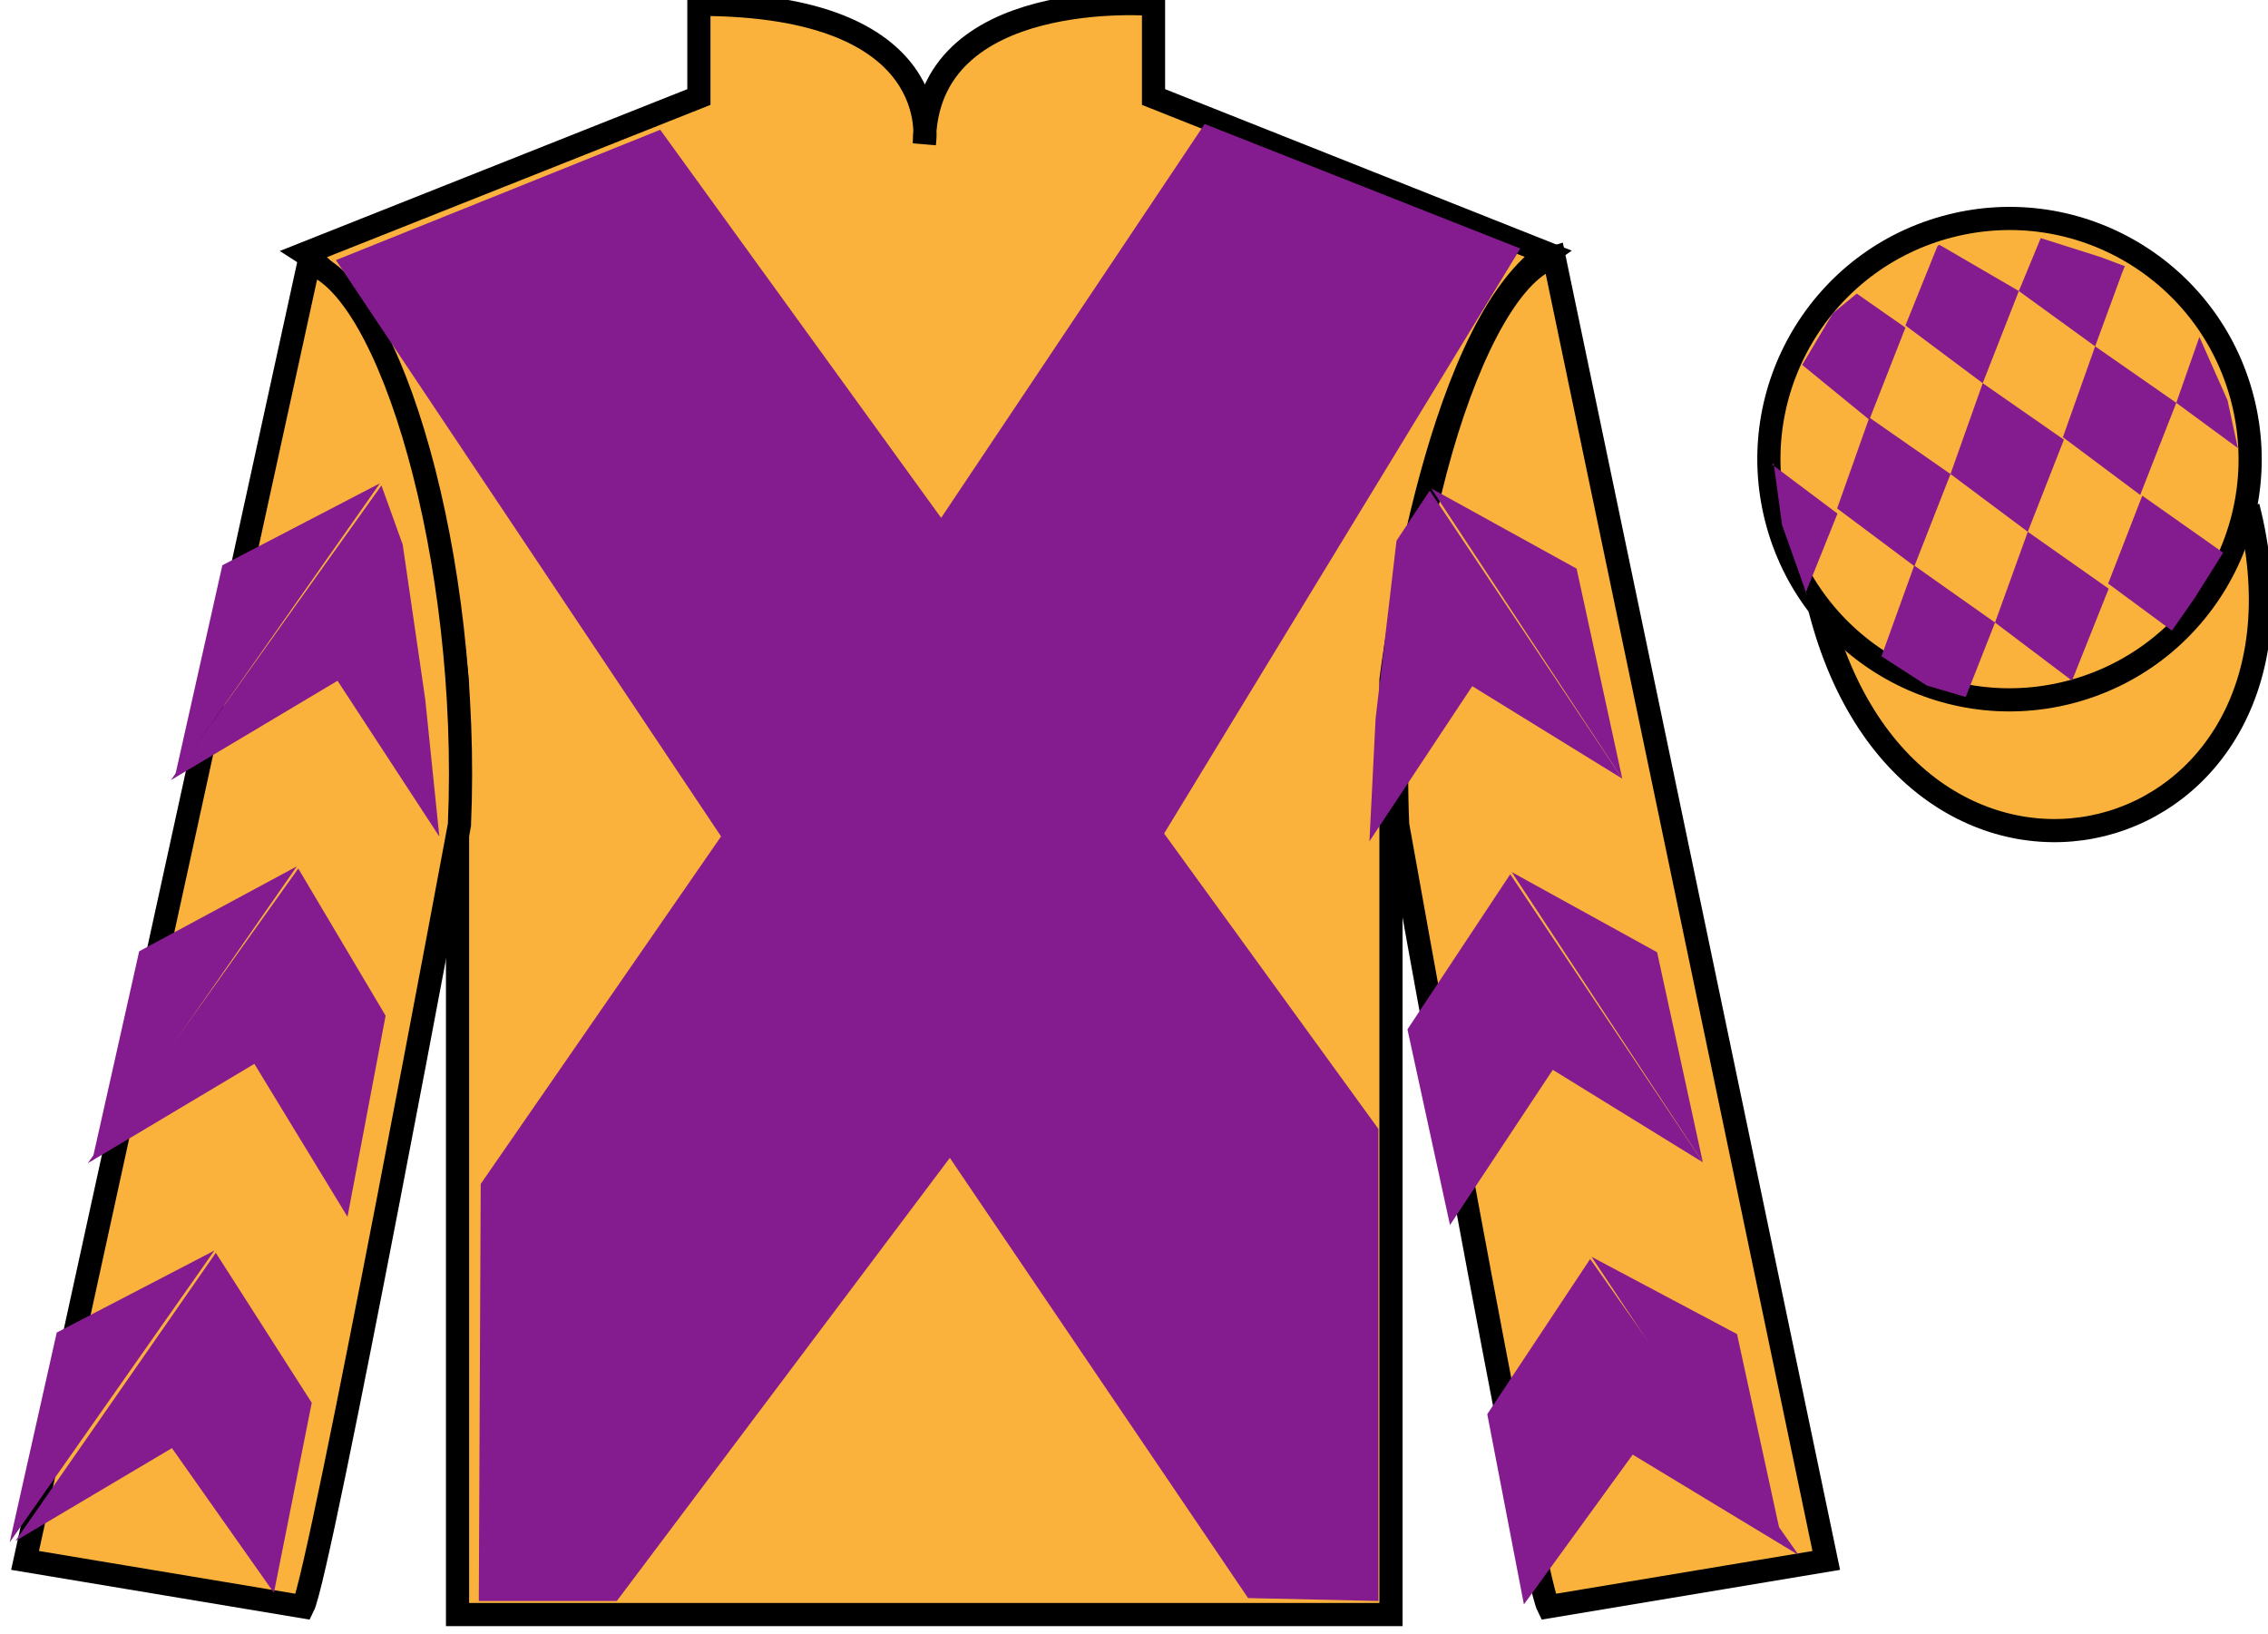 <?xml version="1.0" encoding="UTF-8"?>
<svg xmlns="http://www.w3.org/2000/svg" xmlns:xlink="http://www.w3.org/1999/xlink" width="97.9pt" height="70.52pt" viewBox="0 0 97.9 70.52" version="1.1">
<g id="surface0">
<path style="fill-rule:nonzero;fill:rgb(97.855%,69.792%,23.972%);fill-opacity:1;stroke-width:10;stroke-linecap:butt;stroke-linejoin:miter;stroke:rgb(0%,0%,0%);stroke-opacity:1;stroke-miterlimit:4;" d="M 785.508 442.583 C 825.234 286.958 1009.18 334.536 970.391 486.528 " transform="matrix(0.1,0,0,-0.1,0,70.52)"/>
<path style=" stroke:none;fill-rule:nonzero;fill:rgb(97.855%,69.792%,23.972%);fill-opacity:1;" d="M 13.168 10.938 C 13.168 10.938 18.25 14.188 19.75 29.52 C 19.75 29.52 19.75 44.52 19.75 69.688 L 60.043 69.688 L 60.043 29.352 C 60.043 29.352 61.832 14.352 66.793 10.938 L 49.793 4.188 L 49.793 0.188 C 49.793 0.188 39.902 -0.648 39.902 6.188 C 39.902 6.188 40.918 0.188 30.168 0.188 L 30.168 4.188 L 13.168 10.938 "/>
<path style="fill:none;stroke-width:10;stroke-linecap:butt;stroke-linejoin:miter;stroke:rgb(0%,0%,0%);stroke-opacity:1;stroke-miterlimit:4;" d="M 131.68 595.825 C 131.68 595.825 182.5 563.325 197.5 410.005 C 197.5 410.005 197.5 260.005 197.5 8.325 L 600.43 8.325 L 600.43 411.684 C 600.43 411.684 618.32 561.684 667.93 595.825 L 497.93 663.325 L 497.93 703.325 C 497.93 703.325 399.023 711.684 399.023 643.325 C 399.023 643.325 409.18 703.325 301.68 703.325 L 301.68 663.325 L 131.68 595.825 Z M 131.68 595.825 " transform="matrix(0.1,0,0,-0.1,0,70.52)"/>
<path style=" stroke:none;fill-rule:nonzero;fill:rgb(97.855%,69.792%,23.972%);fill-opacity:1;" d="M 13.082 69.352 C 13.832 67.852 19.832 35.602 19.832 35.602 C 20.332 24.102 16.832 12.352 13.332 11.352 L 1.082 67.352 L 13.082 69.352 "/>
<path style="fill:none;stroke-width:10;stroke-linecap:butt;stroke-linejoin:miter;stroke:rgb(0%,0%,0%);stroke-opacity:1;stroke-miterlimit:4;" d="M 130.82 11.684 C 138.32 26.684 198.32 349.184 198.32 349.184 C 203.32 464.184 168.32 581.684 133.32 591.684 L 10.82 31.684 L 130.82 11.684 Z M 130.82 11.684 " transform="matrix(0.1,0,0,-0.1,0,70.52)"/>
<path style=" stroke:none;fill-rule:nonzero;fill:rgb(97.855%,69.792%,23.972%);fill-opacity:1;" d="M 78.832 67.352 L 67.082 11.102 C 63.582 12.102 59.832 24.102 60.332 35.602 C 60.332 35.602 66.082 67.852 66.832 69.352 L 78.832 67.352 "/>
<path style="fill:none;stroke-width:10;stroke-linecap:butt;stroke-linejoin:miter;stroke:rgb(0%,0%,0%);stroke-opacity:1;stroke-miterlimit:4;" d="M 788.32 31.684 L 670.82 594.184 C 635.82 584.184 598.32 464.184 603.32 349.184 C 603.32 349.184 660.82 26.684 668.32 11.684 L 788.32 31.684 Z M 788.32 31.684 " transform="matrix(0.1,0,0,-0.1,0,70.52)"/>
<path style=" stroke:none;fill-rule:nonzero;fill:rgb(97.855%,69.792%,23.972%);fill-opacity:1;" d="M 89.309 29.883 C 94.867 28.461 98.223 22.809 96.805 17.25 C 95.387 11.691 89.734 8.336 84.176 9.754 C 78.617 11.172 75.262 16.828 76.68 22.387 C 78.098 27.941 83.754 31.301 89.309 29.883 "/>
<path style="fill:none;stroke-width:10;stroke-linecap:butt;stroke-linejoin:miter;stroke:rgb(0%,0%,0%);stroke-opacity:1;stroke-miterlimit:4;" d="M 893.086 406.372 C 948.672 420.591 982.227 477.114 968.047 532.7 C 953.867 588.286 897.344 621.841 841.758 607.661 C 786.172 593.481 752.617 536.919 766.797 481.333 C 780.977 425.786 837.539 392.192 893.086 406.372 Z M 893.086 406.372 " transform="matrix(0.1,0,0,-0.1,0,70.52)"/>
<path style=" stroke:none;fill-rule:nonzero;fill:rgb(51.571%,10.57%,56.193%);fill-opacity:1;" d="M 28.5 5.602 L 40.625 22.352 L 52 5.352 L 65.625 10.727 L 50.25 35.977 L 59.5 48.727 L 59.5 69.102 L 53.875 68.977 L 41 49.977 L 26.625 69.102 L 20.668 69.102 L 20.75 51.102 L 31.125 36.102 L 14.5 11.227 L 28.5 5.602 "/>
<path style=" stroke:none;fill-rule:nonzero;fill:rgb(51.571%,10.57%,56.193%);fill-opacity:1;" d="M 7.375 33.672 L 14.57 29.383 L 18.965 36.109 L 18.355 30.18 L 17.383 23.504 L 16.465 20.953 "/>
<path style=" stroke:none;fill-rule:nonzero;fill:rgb(51.571%,10.57%,56.193%);fill-opacity:1;" d="M 16.402 20.859 L 9.598 24.398 L 7.566 33.453 "/>
<path style=" stroke:none;fill-rule:nonzero;fill:rgb(51.571%,10.57%,56.193%);fill-opacity:1;" d="M 0.23 66.793 L 7.422 62.504 "/>
<path style=" stroke:none;fill-rule:nonzero;fill:rgb(51.571%,10.57%,56.193%);fill-opacity:1;" d="M 13.707 60.797 L 9.316 54.074 "/>
<path style=" stroke:none;fill-rule:nonzero;fill:rgb(51.571%,10.57%,56.193%);fill-opacity:1;" d="M 9.254 53.977 L 2.449 57.516 "/>
<path style=" stroke:none;fill-rule:nonzero;fill:rgb(51.571%,10.57%,56.193%);fill-opacity:1;" d="M 0.664 66.512 L 7.422 62.504 L 11.824 68.75 L 13.457 60.547 L 9.316 54.074 "/>
<path style=" stroke:none;fill-rule:nonzero;fill:rgb(51.571%,10.57%,56.193%);fill-opacity:1;" d="M 9.254 53.977 L 2.449 57.516 L 0.418 66.57 "/>
<path style=" stroke:none;fill-rule:nonzero;fill:rgb(51.571%,10.57%,56.193%);fill-opacity:1;" d="M 3.789 50.207 L 10.98 45.918 L 15 52.52 L 16.645 43.84 L 12.875 37.488 "/>
<path style=" stroke:none;fill-rule:nonzero;fill:rgb(51.571%,10.57%,56.193%);fill-opacity:1;" d="M 12.812 37.395 L 6.008 41.059 L 3.977 50.113 "/>
<path style=" stroke:none;fill-rule:nonzero;fill:rgb(51.571%,10.57%,56.193%);fill-opacity:1;" d="M 70.027 33.609 L 63.551 29.617 L 59.113 36.312 L 59.379 31.012 L 60.281 23.34 L 61.715 21.176 "/>
<path style=" stroke:none;fill-rule:nonzero;fill:rgb(51.571%,10.57%,56.193%);fill-opacity:1;" d="M 61.777 21.078 L 68.055 24.543 L 70.027 33.609 "/>
<path style=" stroke:none;fill-rule:nonzero;fill:rgb(51.571%,10.57%,56.193%);fill-opacity:1;" d="M 77.641 67.121 L 70.477 62.785 "/>
<path style=" stroke:none;fill-rule:nonzero;fill:rgb(51.571%,10.57%,56.193%);fill-opacity:1;" d="M 64.199 61.039 L 68.641 54.34 "/>
<path style=" stroke:none;fill-rule:nonzero;fill:rgb(51.571%,10.57%,56.193%);fill-opacity:1;" d="M 77.641 67.121 L 70.477 62.785 L 65.781 69.25 L 64.199 61.039 L 68.641 54.34 "/>
<path style=" stroke:none;fill-rule:nonzero;fill:rgb(51.571%,10.57%,56.193%);fill-opacity:1;" d="M 68.699 54.246 L 74.98 57.582 L 76.953 66.652 "/>
<path style=" stroke:none;fill-rule:nonzero;fill:rgb(51.571%,10.57%,56.193%);fill-opacity:1;" d="M 73.504 50.168 L 67.027 46.176 L 62.59 52.875 L 60.754 44.43 L 65.191 37.734 "/>
<path style=" stroke:none;fill-rule:nonzero;fill:rgb(51.571%,10.57%,56.193%);fill-opacity:1;" d="M 65.254 37.641 L 71.531 41.102 L 73.504 50.168 "/>
<path style=" stroke:none;fill-rule:nonzero;fill:rgb(51.571%,10.57%,56.193%);fill-opacity:1;" d="M 80.148 12.672 L 79.121 13.516 L 77.793 15.75 L 80.691 18.117 L 82.25 14.141 L 80.148 12.672 "/>
<path style=" stroke:none;fill-rule:nonzero;fill:rgb(51.571%,10.57%,56.193%);fill-opacity:1;" d="M 83.84 10.637 L 83.703 10.562 L 83.629 10.629 L 82.25 14.047 L 85.586 16.539 L 87.145 12.562 L 83.84 10.637 "/>
<path style=" stroke:none;fill-rule:nonzero;fill:rgb(51.571%,10.57%,56.193%);fill-opacity:1;" d="M 90.68 11.098 L 88.09 10.277 L 87.145 12.562 L 90.438 14.949 L 91.594 11.801 L 91.719 11.488 L 90.68 11.098 "/>
<path style=" stroke:none;fill-rule:nonzero;fill:rgb(51.571%,10.57%,56.193%);fill-opacity:1;" d="M 80.691 18.023 L 79.301 21.945 L 82.637 24.438 L 84.195 20.461 L 80.691 18.023 "/>
<path style=" stroke:none;fill-rule:nonzero;fill:rgb(51.571%,10.57%,56.193%);fill-opacity:1;" d="M 85.586 16.539 L 84.195 20.461 L 87.531 22.953 L 89.09 18.977 L 85.586 16.539 "/>
<path style=" stroke:none;fill-rule:nonzero;fill:rgb(51.571%,10.57%,56.193%);fill-opacity:1;" d="M 90.438 14.949 L 89.047 18.871 L 92.383 21.363 L 93.941 17.387 L 90.438 14.949 "/>
<path style=" stroke:none;fill-rule:nonzero;fill:rgb(51.571%,10.57%,56.193%);fill-opacity:1;" d="M 82.629 24.41 L 81.215 28.328 L 83.164 29.586 L 84.852 30.086 L 84.852 30.086 L 86.117 26.871 L 82.629 24.41 "/>
<path style=" stroke:none;fill-rule:nonzero;fill:rgb(51.571%,10.57%,56.193%);fill-opacity:1;" d="M 87.531 22.953 L 86.117 26.871 L 89.441 29.379 L 91.023 25.41 L 87.531 22.953 "/>
<path style=" stroke:none;fill-rule:nonzero;fill:rgb(51.571%,10.57%,56.193%);fill-opacity:1;" d="M 92.473 21.395 L 91 25.188 L 93.754 27.219 L 93.754 27.219 L 94.738 25.809 L 95.965 23.855 L 92.473 21.395 "/>
<path style=" stroke:none;fill-rule:nonzero;fill:rgb(51.571%,10.57%,56.193%);fill-opacity:1;" d="M 76.5 20.055 L 76.562 19.992 L 76.922 22.652 L 78.008 25.707 L 77.945 25.582 L 79.316 22.168 L 76.5 20.055 "/>
<path style=" stroke:none;fill-rule:nonzero;fill:rgb(51.571%,10.57%,56.193%);fill-opacity:1;" d="M 94.938 14.543 L 94.938 14.543 L 93.941 17.387 L 96.598 19.34 L 96.598 19.34 L 96.152 17.277 L 94.938 14.543 "/>
</g>
</svg>
